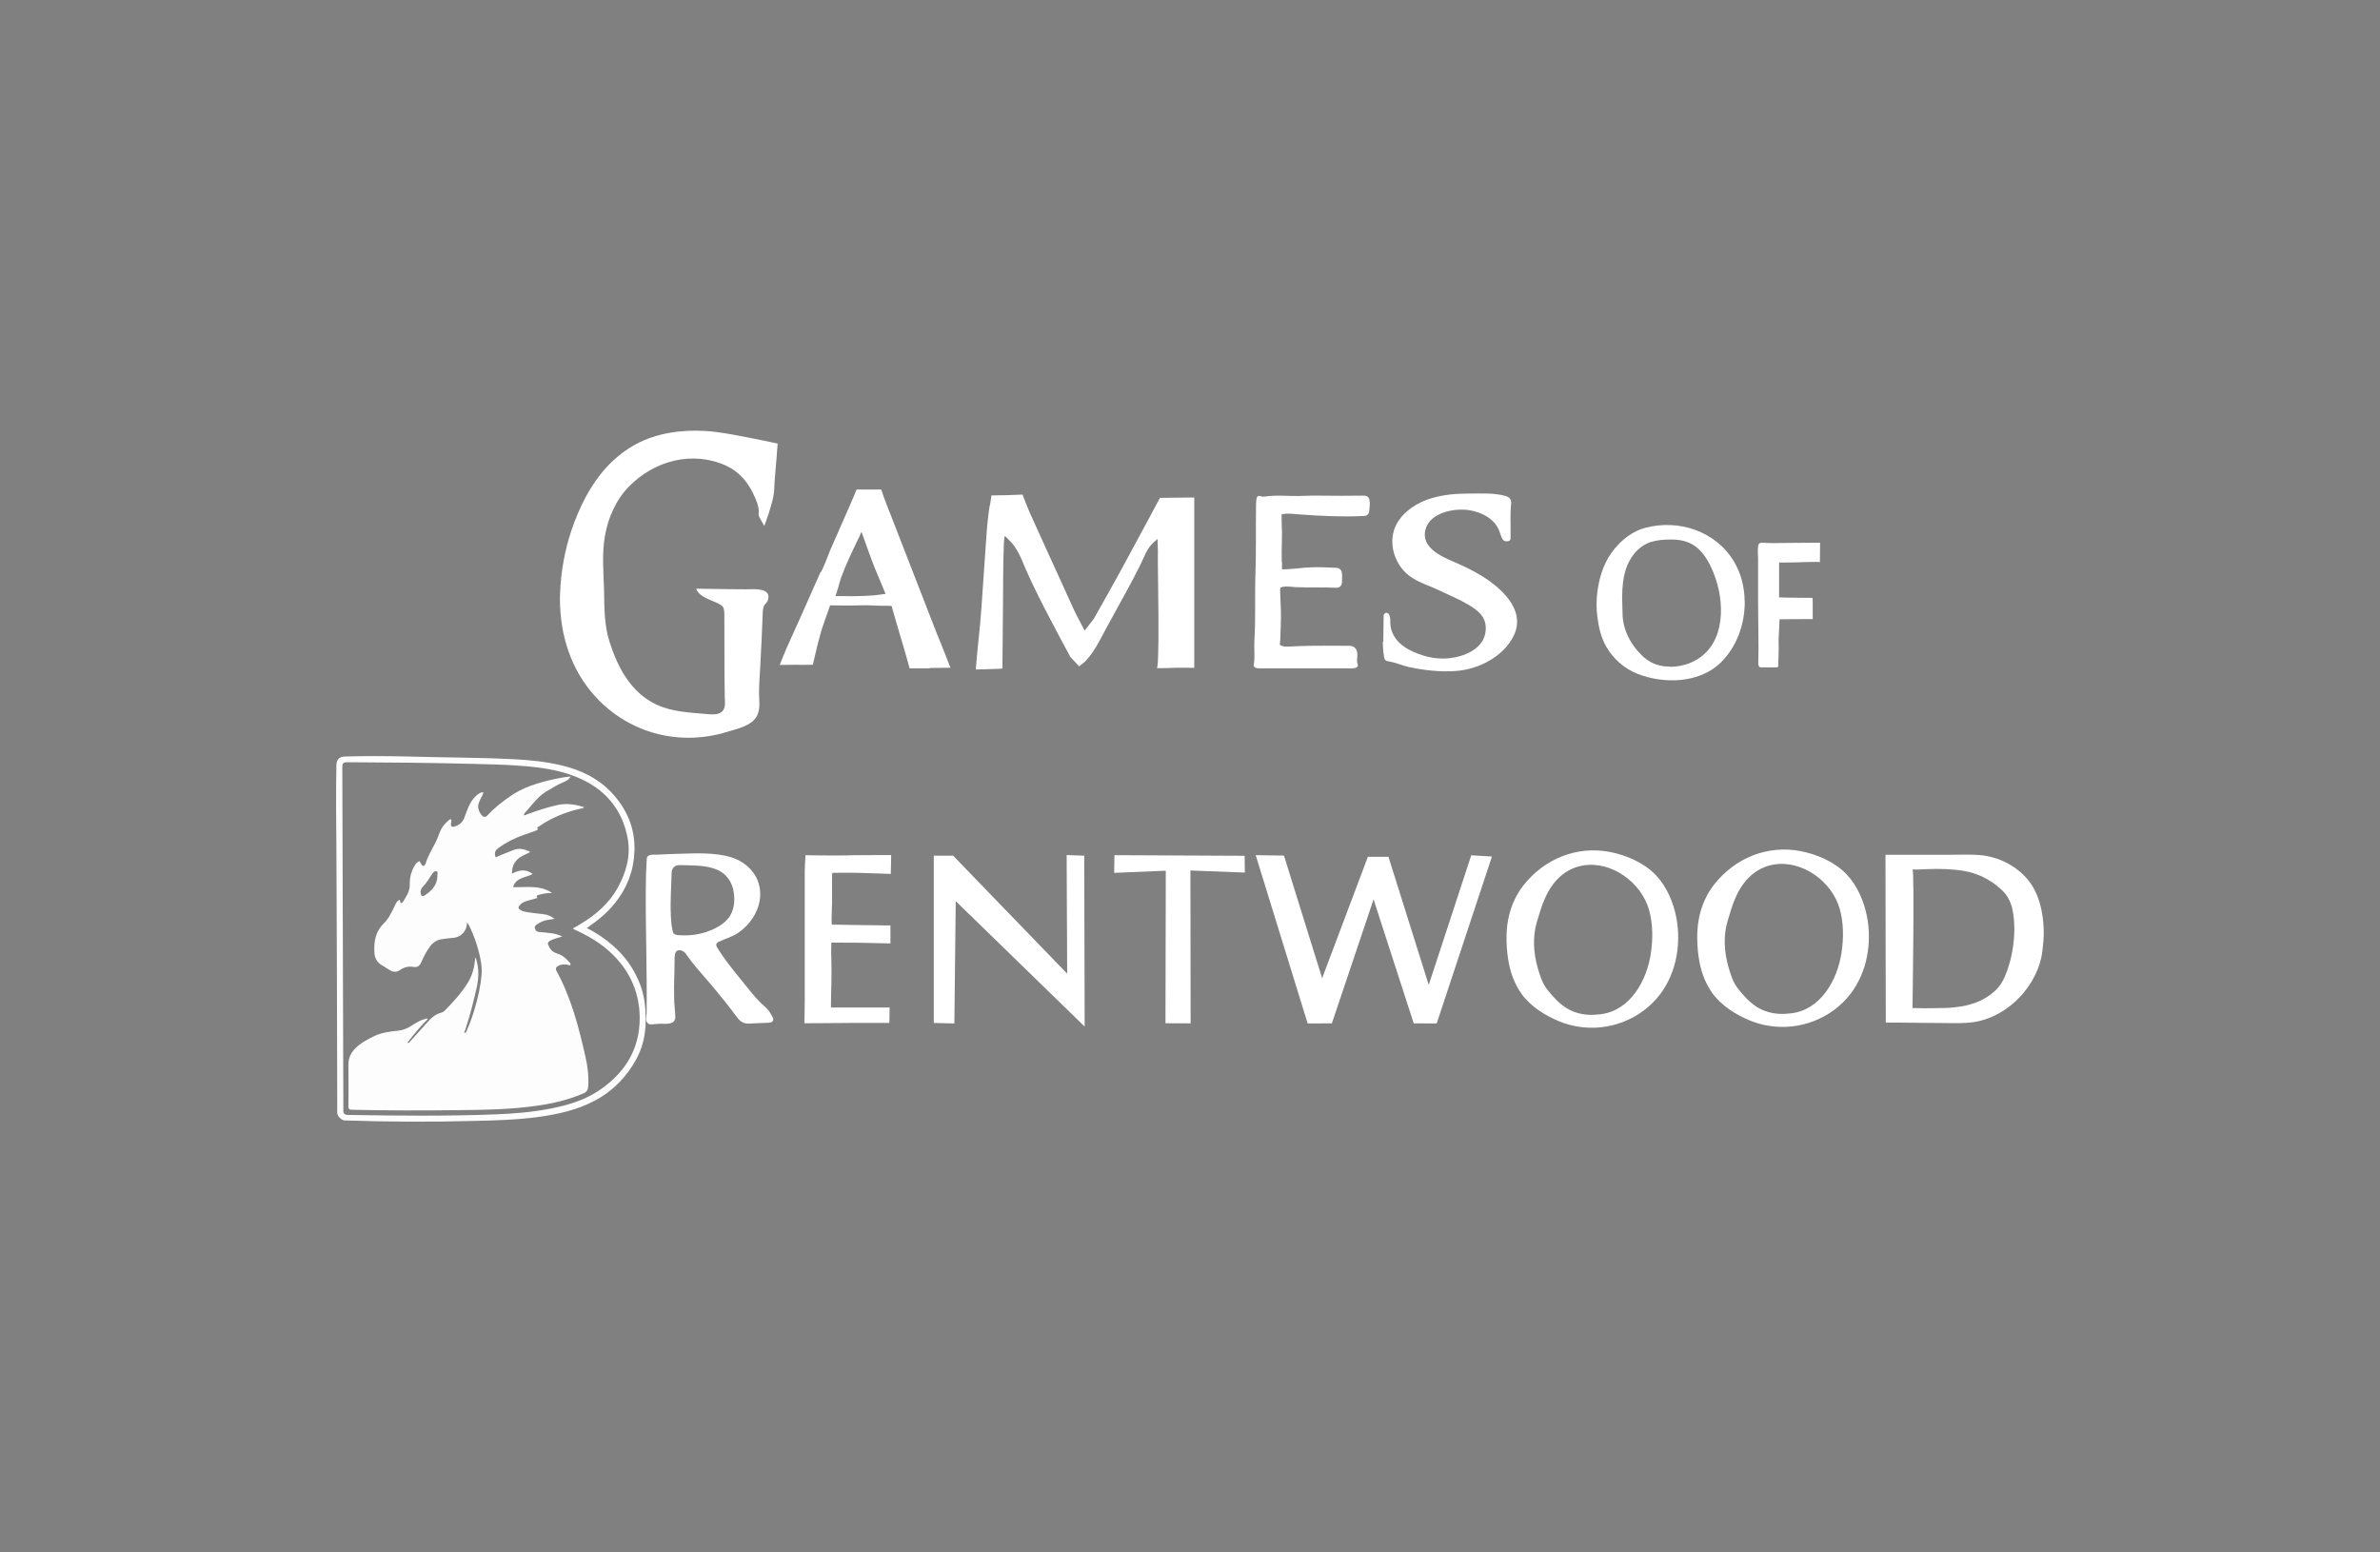 <?xml version="1.0" encoding="UTF-8"?> <svg xmlns="http://www.w3.org/2000/svg" id="Layer_1" data-name="Layer 1" viewBox="0 0 230 150"><rect x="0" y="0" width="230" height="150" fill="#808080" stroke="none"/><defs><style> .cls-1 { fill: #2c1464; } .cls-2 { fill: #fff; } .cls-3 { fill: #fdfdfd; } </style></defs><path class="cls-2" d="M54.13,57.26c.07-2.04.46-4.08,1.06-5.92.38-1.15.86-2.28,1.43-3.35,1.07-2,2.57-3.76,4.55-4.91.1-.06.2-.11.3-.17,2.02-1.08,4.4-1.4,6.66-1.27.38.02.76.06,1.14.11,1.85.23,5.88,1.11,5.88,1.11,0,0-.01.08-.04.51-.08,1.32-.25,2.69-.3,4.03-.04,1.04-.95,3.42-.95,3.42l-.36-.64s-.22-.34-.19-.51c.11-.64-.26-1.42-.53-1.99-.55-1.16-1.44-2.16-2.62-2.69-3.26-1.47-6.91-.48-9.36,2-1.27,1.29-2.03,3.02-2.34,4.79-.3,1.72-.14,3.41-.09,5.14.04,1.7,0,3.44.53,5.08.78,2.46,2.05,4.89,4.48,6.05,1.59.76,3.28.79,4.99.95.41.04.91.07,1.28-.15.53-.32.4-1,.39-1.52-.05-2.65-.02-5.3-.04-7.94,0-.19-.01-.39-.06-.58-.08-.31-.47-.47-.73-.59-.64-.3-1.69-.59-1.93-1.34,0,0,1.18.02,1.34.02,1.15.02,2.31.04,3.46.04.63,0,2.4-.2,2.16.92-.03.16-.1.31-.21.42-.27.25-.31.57-.32.9-.06,1.73-.15,3.45-.24,5.18-.04.86-.12,1.73-.12,2.59,0,.72.15,1.48-.17,2.16-.48,1.02-1.92,1.3-2.89,1.6-4.43,1.37-9.13.26-12.41-3.04-.29-.29-.56-.59-.81-.9-2.18-2.68-3.06-6.06-2.95-9.48Z"></path><path class="cls-2" d="M111.95,62.08c.03-3.13-.09-8.22-.05-8.71,0-.13-.04-1.3-.04-1.33,0,.07-.31.31-.37.36-.67.59-.93,1.47-1.32,2.24-.45.88-.9,1.76-1.38,2.63-.15.28-.3.56-.46.83-.47.86-.94,1.72-1.41,2.58s-.85,1.67-1.39,2.43c-.21.29-.44.57-.69.83l-.55.44-.85-.9c-.36-.66-.72-1.33-1.07-1.99-.93-1.74-1.84-3.49-2.69-5.27-.17-.36-.34-.73-.5-1.1-.44-1.02-.84-2.18-1.68-2.95-.06-.05-.32-.36-.4-.35-.15,0-.16,4.45-.16,4.8-.02,2-.03,4.01-.05,6.01,0,.66-.02,1.31-.02,1.97,0,0-.09,0-.48.03-.43.02-2.09.06-2.09.06.14-1.98.41-3.94.54-5.91.14-2.02.28-4.05.42-6.07.06-.86.11-1.71.21-2.56.01-.12.15-1.35.2-1.35.05-.26.14-.93.14-.93l1.32-.02,1.69-.06s.4,1.08.71,1.78l1.51,3.33c.62,1.35,1.23,2.71,1.85,4.06.3.67.6,1.33.91,2,.25.54,1.02,1.97,1.02,1.97l.89-1.15s2.29-4.04,3.53-6.37c.63-1.18,1.26-2.35,1.9-3.52.26-.48.95-1.78.95-1.78l1.42-.02,1.9-.02s0,.64,0,.85c0,3.94,0,7.89,0,11.83,0,1.08,0,2.17,0,3.25,0,.49,0,.53,0,.53,0,0-1.91-.03-2.59.02-.24.02-1.03,0-1.03,0,.1-.01.14-1.02.15-2.43Z"></path><polygon class="cls-2" points="138.07 95.17 142.18 82.64 144.18 82.76 138.84 98.89 136.62 98.88 132.74 86.9 128.71 98.88 126.37 98.89 121.35 82.63 124.08 82.67 127.77 94.52 132.19 82.79 134.18 82.79 138.07 95.17"></polygon><path class="cls-2" d="M182.21,82.59c.74,0,1.48,0,2.22,0,1.39,0,2.78,0,4.18,0,.94,0,1.88-.05,2.82.04,1.68.17,3.31.97,4.43,2.24,1.18,1.35,1.58,3.19,1.64,4.94.03.72-.05,1.45-.14,2.17-.2,1.59-1.02,3.12-2.1,4.29-1.17,1.26-2.75,2.21-4.46,2.48-.95.15-1.91.11-2.87.1-1.4,0-2.8-.03-4.2-.04-.21,0-.41,0-.62,0-.15,0-.87,0-.87,0l-.03-16.21ZM194.65,90.34c.04-.84,0-1.72-.18-2.53-.09-.38-.24-.77-.44-1.11-.26-.44-.64-.79-1.05-1.11-.32-.26-.67-.49-1.03-.69-.68-.37-1.41-.63-2.17-.75-1.16-.19-2.38-.22-3.55-.17-.47.02-.94.05-1.41.03.21.01,0,13.39,0,13.39.79.03,1.43.03,2.14.01.65-.01,1.3,0,1.94-.08.78-.08,1.57-.25,2.29-.56.76-.32,1.53-.85,2.04-1.51.42-.55.68-1.27.89-1.93.28-.89.45-1.81.51-2.74,0-.08,0-.17.01-.25Z"></path><polygon class="cls-2" points="90.24 82.68 92.11 82.68 103.13 94.08 103.08 82.62 104.78 82.68 104.82 99.19 92.36 87.07 92.23 98.89 90.24 98.84 90.24 82.68"></polygon><path class="cls-2" d="M89.86,64.58c-.43,0-1.96,0-1.96,0,0,0-.31-1.18-.5-1.79-.38-1.24-1.24-4.24-1.24-4.24,0,0-.29-.03-.64-.02-.8.02-1.6-.08-2.4-.04-.72.04-2.9,0-2.9,0,0,0-.3.84-.53,1.51-.28.77-.5,1.56-.7,2.36-.14.57-.44,1.87-.44,1.87,0,0-1.4.02-1.55,0-.63,0-1.65.02-1.65.02,0,0,.44-1.13.65-1.59.49-1.09.98-2.18,1.47-3.27.38-.86.76-1.72,1.14-2.57.22-.5.44-1.01.67-1.51.15,0,.85-1.93.95-2.15.34-.77.68-1.53,1.01-2.3s.68-1.53,1.01-2.3c.26-.59.53-1.26.53-1.26h2.38s.15.43.27.78c.22.63.48,1.24.72,1.86.49,1.26.98,2.52,1.47,3.78.98,2.52,1.96,5.04,2.94,7.56.36.83,1.29,3.24,1.29,3.24,0,0-.2,0-.67.01-.44,0-.88.01-1.31.01ZM84.37,57.53c.1,0,.2-.02.3-.03.3-.03.61-.08.91-.12,0,0-.51-1.24-.66-1.58-.53-1.21-.98-2.48-1.42-3.73-.12-.33-.24-.67-.24-.67-.03,0-.16.33-.18.38-.07.14-.14.29-.21.43-.56,1.17-1.12,2.34-1.57,3.56-.17.47-.27.96-.43,1.43-.02.05-.11.4-.17.4,1.23,0,2.45.03,3.67-.07Z"></path><path class="cls-2" d="M65.16,94.24c-.02.77-.03,1.53-.01,2.3.01.58.1,1.16.11,1.73.01.65-.69.68-1.19.65-.4-.02-.75.04-1.13.06-.33.02-.49-.22-.5-.53,0-.18.04-.36.05-.54.05-4.01-.11-8.02-.08-12.02,0-.97.03-1.94.09-2.91.03-.52.75-.37,1.13-.4.6-.04,1.21-.06,1.81-.08,1.7-.04,3.59-.17,5.24.34,1.09.34,2.08,1.12,2.52,2.19.78,1.91-.23,3.97-1.83,5.08-.6.42-1.25.57-1.89.88-.28.13-.33.3-.18.55.65,1.07,1.43,2.04,2.22,3.01.78.95,1.54,2,2.49,2.8.28.24.48.61.66.94.15.28-.01.51-.32.53-.64.03-1.29.04-1.93.08-.52.04-.89-.19-1.18-.59-.81-1.09-1.66-2.15-2.54-3.19-.83-.98-1.72-1.92-2.44-2.99-.08-.11-.18-.19-.31-.25-.41-.18-.69-.01-.74.43-.02.14-.02.29-.02.44,0,.5-.01.99-.02,1.49ZM64.82,88.34c.03.55.06,1.1.19,1.63.02.08.04.17.1.23.09.11.24.13.38.15.94.09,1.9-.01,2.79-.31.83-.28,1.77-.76,2.25-1.52.48-.76.51-1.71.33-2.56-.19-.86-.74-1.57-1.55-1.92-1.11-.48-2.41-.4-3.59-.45-.48-.02-.82.24-.82.82-.02,1.3-.14,2.63-.07,3.94Z"></path><path class="cls-2" d="M145.59,90.97c-.06-1.93.4-3.85,1.63-5.42,2.01-2.56,5.14-3.85,8.36-3.23,1.58.3,3.3,1.05,4.43,2.23,1.06,1.11,1.7,2.63,1.99,4.12.48,2.53,0,5.32-1.56,7.39-1.85,2.44-4.97,3.64-7.99,3.13-.6-.1-1.19-.27-1.76-.5-1.35-.55-2.79-1.45-3.65-2.66-.62-.88-1.01-1.86-1.22-2.92-.14-.71-.21-1.43-.23-2.15ZM153.49,98.05c.39.02.79,0,1.19-.05,2.86-.35,4.46-3.24,4.85-5.85.21-1.4.22-2.89-.18-4.27-.75-2.61-3.62-4.73-6.39-4.25-1.77.31-2.94,1.56-3.65,3.15-.33.73-.56,1.54-.79,2.31-.42,1.42-.33,2.96.07,4.38.22.78.46,1.56.97,2.19s1.06,1.25,1.75,1.7c.68.44,1.42.64,2.18.69Z"></path><path class="cls-2" d="M133.68,62.02c-.01-.74.03-1.48.03-2.23,0-.1,0-.2,0-.29.02-.16.11-.28.27-.29.15,0,.25.11.29.24.05.14.09.29.09.43-.1,1.52.92,2.53,2.22,3.1,1.29.57,2.62.82,4.01.54,1.05-.21,2.22-.72,2.74-1.72.2-.39.28-.83.25-1.27-.05-.71-.41-1.2-.96-1.62-.72-.55-1.54-.94-2.36-1.32-.81-.37-1.61-.76-2.44-1.09-.92-.37-1.76-.8-2.38-1.61-.92-1.21-1.21-2.92-.46-4.28.68-1.23,2-2.06,3.32-2.46,1.18-.35,2.43-.47,3.65-.46,1.12,0,2.4-.08,3.49.22.47.13.64.34.59.82-.1.92-.03,1.85-.05,2.77,0,.13,0,.27,0,.4,0,.18,0,.35-.23.39-.21.04-.41.02-.54-.19-.13-.22-.21-.47-.29-.71-.4-1.21-1.66-1.87-2.84-2.08-1.46-.26-3.9.18-4.33,1.88-.42,1.66,1.44,2.54,2.64,3.05,1.96.83,4.08,1.93,5.4,3.65.8,1.05,1.1,2.28.51,3.5-.97,2.04-3.39,3.28-5.57,3.44-1.53.12-3.08-.06-4.58-.38-.64-.14-1.23-.42-1.88-.53-.4-.07-.46-.13-.53-.53-.07-.46-.1-.92-.11-1.39Z"></path><path class="cls-2" d="M123.89,54.3c0,.23,0,.47,0,.7,0,.05,1.29-.06,1.42-.07.98-.13,2-.15,2.99-.1.26.01.52.03.78.03.37,0,.59.21.61.59.02.27.01.54,0,.8-.02.34-.22.56-.56.54-1.31-.06-2.62,0-3.93-.06-.47-.03-.98-.13-1.44.03-.08.02-.04.51-.04.57.01.73.08,1.46.07,2.19,0,.78-.04,1.56-.07,2.34,0,.07-.07.44,0,.48.29.15.59.15.91.13.37-.02.75-.04,1.12-.05,1.51-.05,3.01-.02,4.52-.02.66-.03.95.33.9,1.02-.02.26-.06.5.03.75.07.2-.03.32-.23.37-.26.06-.53.04-.8.04-2.8,0-5.6,0-8.4,0-.15,0-.29,0-.43-.06-.14-.06-.21-.16-.18-.31.14-.74.02-1.48.06-2.22.14-2.24.03-4.48.11-6.71.07-2.07.02-4.14.05-6.21,0-.28,0-.56.04-.84.03-.25.17-.37.39-.29.26.09.5.03.75,0,.75-.08,1.51-.04,2.26-.02.88.03,1.75-.05,2.63-.03,1.44.02,2.87.02,4.31,0,.45,0,.58.21.61.63.02.25-.02.5-.04.75-.03.41-.17.58-.59.59-1.98.09-3.96,0-5.94-.14-.33-.02-.66-.05-1-.08s-.61,0-.93.04c-.05,0,.02,1.62.02,1.75,0,.6-.01,1.19-.03,1.79,0,.36,0,.73.01,1.09Z"></path><path class="cls-2" d="M168.61,58.07s0,.03,0,.05c.01,2.17-.75,4.36-2.32,5.9-2.04,2-5.47,2.09-8.01,1.1-1.28-.5-2.34-1.42-3.04-2.61-.53-.92-.75-1.93-.88-2.97-.05-.41-.08-.82-.07-1.22.02-1.47.37-3.13,1.12-4.41.79-1.33,2.07-2.51,3.59-2.91,3.23-.86,6.81.33,8.56,3.24.7,1.17,1.02,2.48,1.04,3.83ZM161.34,64.43c.92,0,1.84-.22,2.63-.69,2.82-1.67,2.72-5.64,1.65-8.32-.44-1.11-1.07-2.29-2.17-2.87-.59-.31-1.27-.42-1.93-.42-.87,0-1.91.08-2.66.55-.79.49-1.37,1.29-1.68,2.16-.33.91-.41,1.89-.42,2.86,0,.51.04,1.03.04,1.54,0,1.66.88,3.23,2.1,4.3.7.61,1.56.87,2.44.87Z"></path><path class="cls-2" d="M81.98,82.64c1.03-.01,2.05-.02,3.08-.02.2,0,.41,0,.61,0,.33,0,.45,0,.45,0,0,0-.01,1.17-.03,1.54-.02.36.01.28.01.28,0,.01-.3-.01-.32-.01-.27,0-.54-.02-.81-.03-1.33-.05-2.65-.09-3.98-.07-.19,0-.37,0-.56.01-.04,0-.02,1.98-.02,2.11,0,.56,0,1.12-.03,1.67,0,.04,0,.08,0,.12-.03.53,0,1.1,0,1.1,1.06.02,2.11.03,3.17.05.7,0,1.4.02,2.11.03.23,0,.39,0,.39,0v1.74s-1.21-.03-1.21-.03c-1.31-.04-2.62-.05-3.92-.05h-.58s-.03.94,0,1.58c.04,1.29,0,2.57-.03,3.85-.02.6,0,.84,0,.84h5.66l-.02,1.49h-.49c-.39,0-.79,0-1.18,0-.66,0-1.33,0-1.99,0-.91,0-1.81.01-2.72.02-.61,0-1.22.01-1.84.01.02,0,.04-2.28.04-2.5,0-1,0-2,0-3v-.02c0-1.34,0-2.68,0-4.02,0-.03,0-.05,0-.08,0-1.34,0-2.68,0-4.02,0-.36,0-.73,0-1.09s.03-.71.05-1.07c.02-.35.01-.44.01-.44,0,.01,1.19.02,1.27.02.96.02,1.92.01,2.89,0Z"></path><polygon class="cls-2" points="115.06 98.88 112.63 98.87 112.66 84.13 107.67 84.34 107.7 82.63 120.28 82.69 120.3 84.31 115.04 84.11 115.06 98.88"></polygon><path class="cls-2" d="M171.88,61.84c.04.71-.04,2.58-.04,2.59,0,.1-1.3.04-1.46.05-.2,0-.37.06-.44-.2,0-.04-.02-.07-.02-.11.05-2.01-.02-4.01-.02-6.02,0-.91,0-1.82,0-2.73,0-.45,0-.91,0-1.36-.01-.42-.05-.85,0-1.27.04-.29.16-.37.45-.35.75.06,1.51.03,2.26.02.92,0,1.85-.02,2.77-.02.37,0,.51,0,.51,0,0,0,0,1.12-.01,1.44-.02.26,0,.44,0,.44,0-.07-2.26.02-2.44.02-.17,0-1.51.03-1.51,0,0,0,0,3.36,0,3.38,0,.03,2.96.04,3.23.05.01.21.02.36.02.48,0,.42,0,1.15,0,1.57-.25,0,0,0-.24,0-.99,0-1.98,0-2.97.02,0,0-.05,1.49-.09,1.96Z"></path><path class="cls-2" d="M164.02,90.89c-.06-1.93.4-3.85,1.63-5.42,2.01-2.56,5.14-3.85,8.36-3.23,1.58.3,3.3,1.05,4.43,2.23,1.06,1.11,1.7,2.63,1.99,4.12.48,2.53,0,5.32-1.56,7.39-1.85,2.44-4.97,3.64-7.99,3.13-.6-.1-1.19-.27-1.76-.5-1.35-.55-2.79-1.45-3.65-2.66-.62-.88-1.01-1.86-1.22-2.92-.14-.71-.21-1.43-.23-2.15ZM171.92,97.96c.39.02.79,0,1.19-.05,2.86-.35,4.46-3.24,4.85-5.85.21-1.4.22-2.89-.18-4.27-.75-2.61-3.62-4.73-6.39-4.25-1.77.31-2.94,1.56-3.65,3.15-.33.73-.56,1.54-.79,2.31-.42,1.42-.33,2.96.07,4.38.22.78.46,1.56.97,2.19s1.06,1.25,1.75,1.7c.68.44,1.42.64,2.18.69Z"></path><g><path class="cls-3" d="M56.71,89.67c.91.46,1.73,1.01,2.48,1.66,1.18,1.01,2.04,2.23,2.62,3.66.47,1.17.6,2.38.59,3.63-.01,1.3-.27,2.54-.89,3.69-.95,1.75-2.29,3.12-4.07,4.06-1.71.9-3.56,1.3-5.45,1.56-2.07.28-4.16.33-6.25.38-4.14.11-8.28.09-12.43-.05-.31-.01-.69-.39-.72-.72,0-.1,0-.2,0-.29-.02-8.36-.03-16.72-.08-25.08-.02-2.75-.06-5.51,0-8.26.01-.51.28-.79.79-.81,3.89-.13,7.78.07,11.67.11,1.57.02,3.15.07,4.72.15,1.56.08,3.12.24,4.64.61,1.77.43,3.38,1.18,4.67,2.51,1.56,1.61,2.4,3.53,2.31,5.8-.07,1.86-.7,3.51-1.87,4.97-.74.93-1.63,1.66-2.6,2.33-.04.03-.09.06-.15.1ZM55.37,89.74s.02-.05.03-.05c.22-.13.43-.25.65-.38,1.52-.9,2.82-2.02,3.68-3.6.8-1.47,1.23-3.03.93-4.69-.53-2.89-2.25-4.84-4.94-5.94-1.83-.75-3.77-.97-5.73-1.11-1.41-.1-2.82-.12-4.23-.16-4.05-.11-8.11-.14-12.17-.16-.44,0-.51.08-.51.52.03,10.93.06,21.86.1,32.8,0,.13,0,.26,0,.39,0,.24.14.35.37.37.11,0,.22,0,.33,0,4.62.08,9.25.12,13.87-.05,1.89-.07,3.77-.22,5.63-.6,1.51-.31,2.99-.75,4.3-1.58,2.61-1.67,4.16-4.03,4.14-7.18-.02-2.72-1.19-4.97-3.3-6.71-.95-.78-2.03-1.36-3.16-1.87Z"></path><path class="cls-3" d="M50.64,78.74c.12.06.21-.02.3-.06.96-.34,1.91-.67,2.91-.89.88-.2,1.73-.08,2.62.21-.17.13-.34.12-.48.16-1.39.33-2.7.86-3.88,1.68-.08.06-.28.07-.14.27.04.06-.11.12-.18.15-.37.13-.74.27-1.11.39-.89.3-1.71.71-2.47,1.26-.39.28-.45.48-.31.93.22-.09.43-.19.65-.28.34-.14.69-.27,1.03-.41.57-.25,1.11-.11,1.67.17-.45.25-.92.39-1.27.74-.36.36-.51.8-.5,1.36.68-.37,1.34-.48,2,.03-.67.37-1.61.31-1.9,1.27,1.28.04,2.6-.24,3.77.56-.44,0-.86.07-1.27.18-.22.06-.24.09-.16.31-.34.09-.67.18-1,.28-.25.08-.49.18-.67.39-.2.23-.19.35.08.51.33.19.71.19,1.08.25.39.06.78.09,1.17.14.36.05.68.19,1.01.44-.26.04-.47.07-.68.11-.35.06-.67.19-.96.39-.15.1-.3.19-.26.41.05.22.17.34.4.36.39.03.78.07,1.17.12.37.04.72.15,1.08.31-.34.13-.68.18-.99.33-.48.22-.49.29-.24.75.17.32.43.48.75.58.5.15.87.49,1.2.87.05.06.1.12.08.21-.08.1-.18.02-.27,0-.34-.04-.68-.06-.98.14-.17.11-.22.25-.12.44,1.44,2.62,2.17,5.48,2.82,8.36.21.93.32,1.87.25,2.83-.02.33-.14.52-.46.66-1.42.61-2.9.96-4.42,1.18-2.59.38-5.21.41-7.82.44-3.38.04-6.76.04-10.13-.04-.27,0-.34-.08-.34-.35.01-1.34.02-2.69,0-4.03,0-.58.2-1.04.57-1.45.52-.58,1.2-.93,1.89-1.27.71-.35,1.47-.45,2.25-.53.5-.05.96-.2,1.37-.48.42-.28.85-.54,1.34-.67.08-.02.16-.07.26,0-.71.73-1.37,1.48-1.98,2.31.19.05.24-.1.32-.19.57-.63,1.14-1.27,1.71-1.9.35-.39.75-.7,1.27-.83.11-.03.2-.08.28-.16.82-.83,1.61-1.69,2.24-2.69.47-.75.68-1.58.73-2.48.09.09.11.19.13.28.24.87.22,1.74.02,2.62-.3,1.33-.63,2.65-1.06,3.95-.05.14-.1.28-.16.43.21.02.23-.14.27-.24.53-1.19.89-2.43,1.17-3.7.11-.52.19-1.05.24-1.58.08-.77-.06-1.52-.25-2.27-.21-.82-.49-1.61-.85-2.37-.07-.15-.14-.32-.3-.49,0,.33-.08.58-.23.82-.28.43-.67.63-1.17.67-.35.02-.69.07-1.04.12-.48.07-.85.32-1.14.71-.35.48-.62,1.01-.85,1.54-.15.33-.38.49-.72.43-.51-.09-.94.03-1.36.32-.29.2-.62.19-.93,0-.28-.17-.56-.34-.84-.52-.44-.28-.65-.7-.67-1.21-.06-1.06.12-2.04.93-2.82.45-.44.71-1.01.99-1.57.12-.25.21-.56.51-.68.12.08.02.23.12.3.09.04.15-.02.19-.08.33-.53.7-1.03.68-1.7-.02-.62.12-1.21.43-1.76.13-.23.27-.42.52-.51.06.12.11.24.19.35.12.17.23.16.35-.02.02-.03.03-.06.04-.09.29-.99.95-1.81,1.28-2.79.17-.51.45-.97.88-1.32.08-.07.15-.16.29-.18.08.13.02.27,0,.4-.04.29.09.4.36.31.41-.13.74-.37.91-.79.14-.36.26-.72.41-1.07.2-.46.47-.89.87-1.21.16-.13.34-.22.57-.26,0,.26-.16.43-.24.62-.15.33-.33.65-.22,1.03.06.2.14.39.28.55.22.26.39.27.62.02.64-.69,1.38-1.27,2.16-1.81,1.25-.87,2.68-1.3,4.14-1.63.54-.12,1.08-.23,1.71-.28-.2.34-.48.46-.75.57-.56.23-1.06.56-1.58.86-.76.45-1.28,1.15-1.84,1.8-.13.15-.29.27-.35.46-.01.01-.02.02-.04.04,0,0,.02,0,.03,0,.03-.01.02-.03,0-.04ZM42.27,84.66s0-.07,0-.1c-.02-.13.09-.31-.09-.37-.16-.06-.28.08-.38.2-.05.06-.09.12-.13.19-.24.39-.49.77-.81,1.1-.18.18-.25.41-.2.66.04.23.17.32.36.19.68-.44,1.22-.98,1.25-1.86Z"></path><path class="cls-1" d="M50.64,78.74s.03.03,0,.04c0,0-.02,0-.03,0,.01-.01.02-.02.04-.04h0Z"></path></g></svg> 